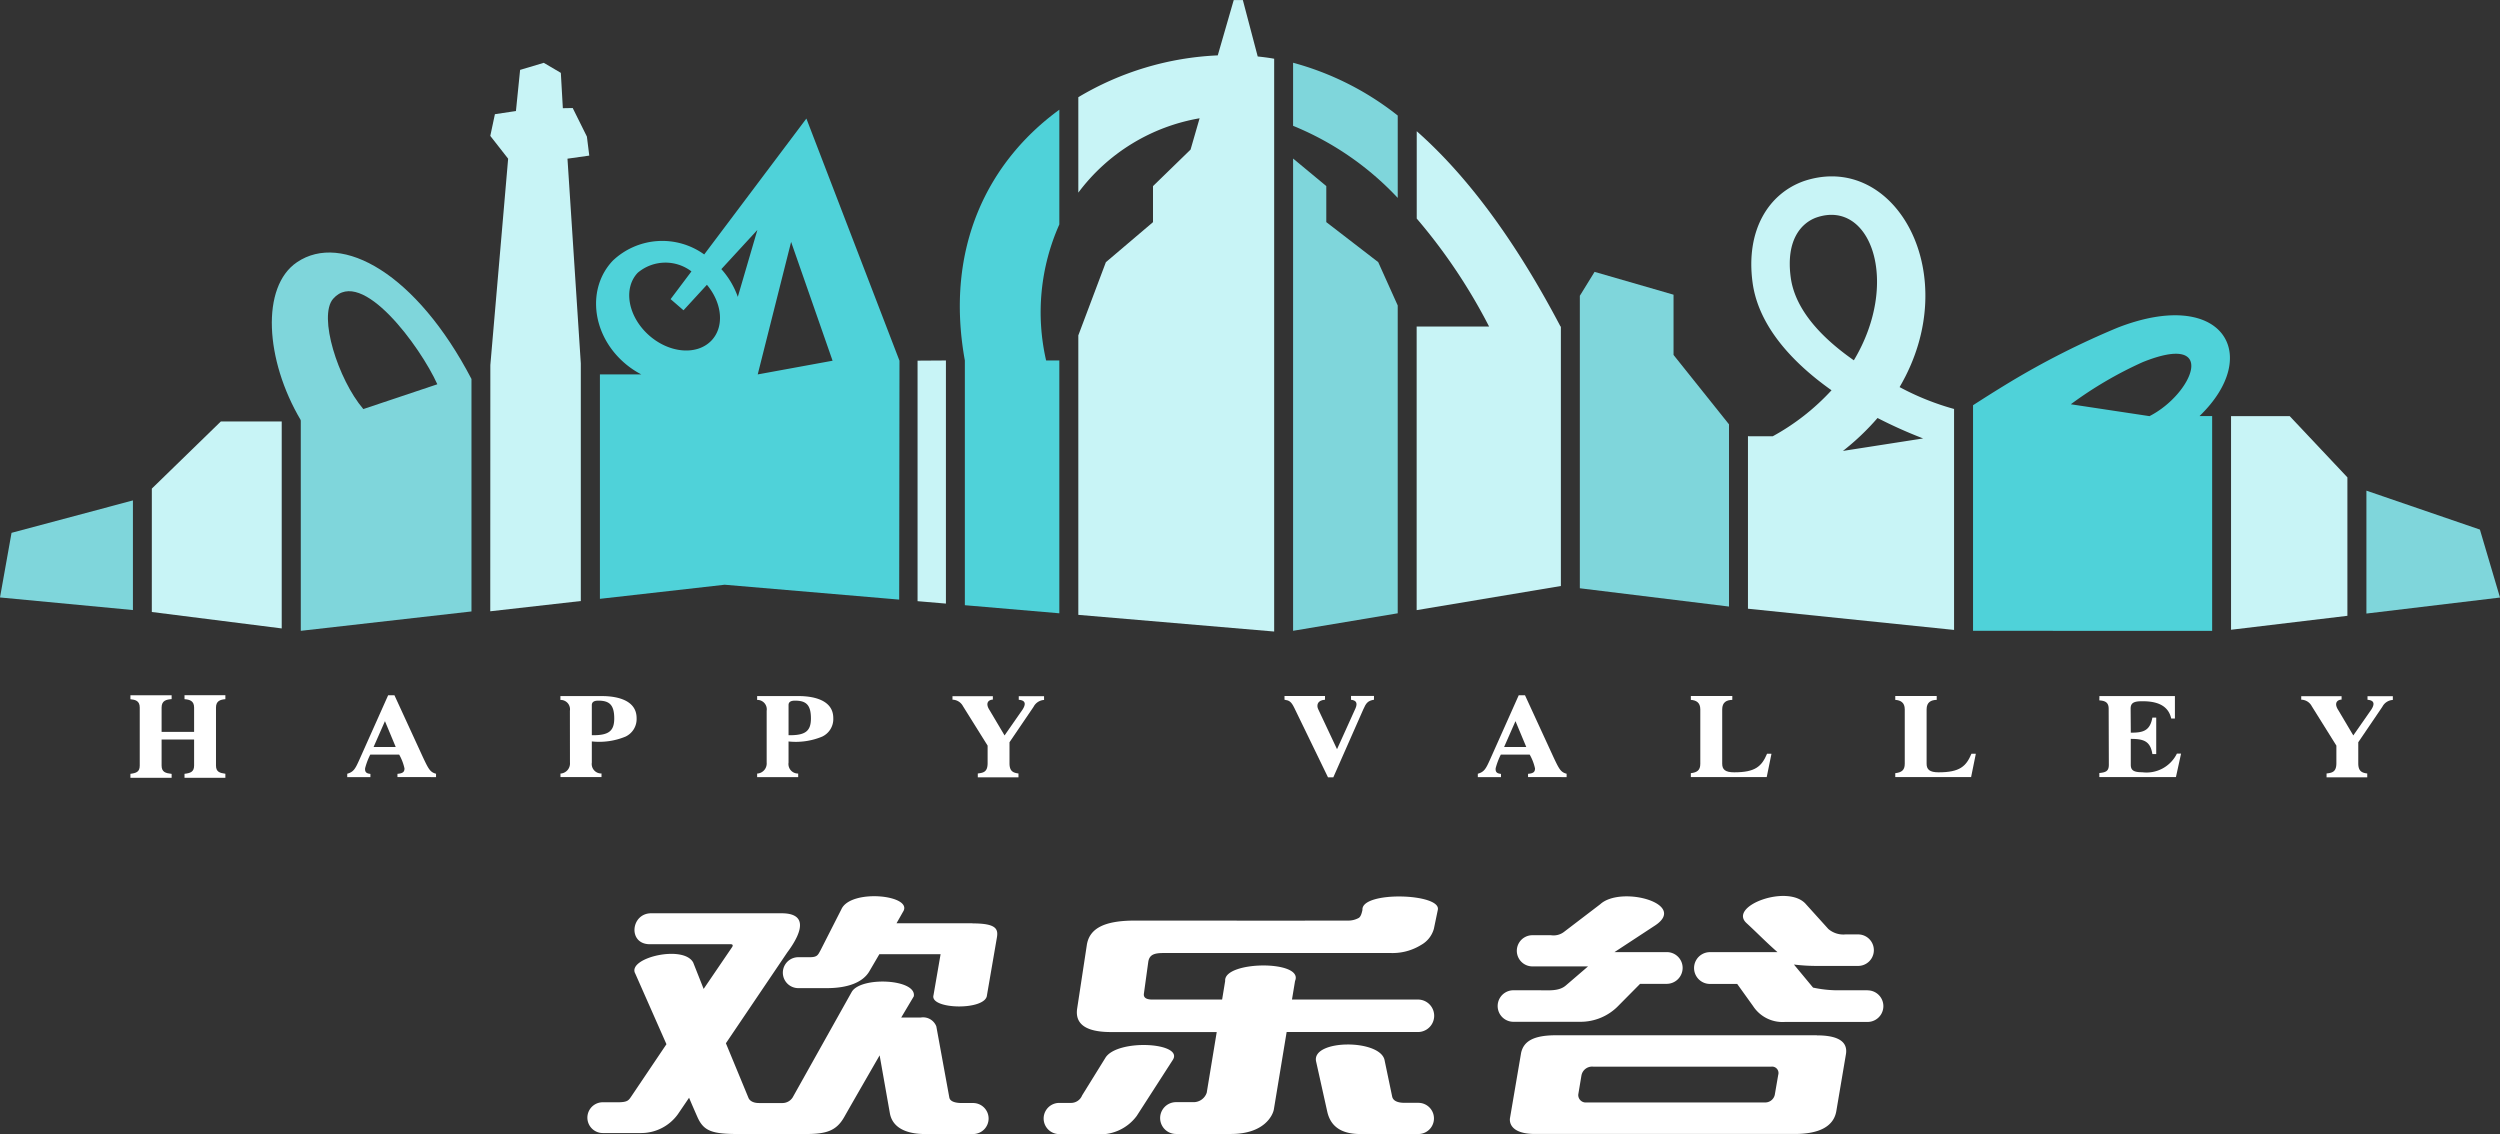 <svg xmlns="http://www.w3.org/2000/svg" width="195" height="88.459" viewBox="0 0 195 88.459">
  <rect x="0" y="0" width="195" height="88.459" fill="#333333" stroke="none"/>
  <g id="LOGO" transform="translate(-422.541 -284.141)">
    <path id="路径_7958" data-name="路径 7958" d="M439.163,298.751c-1.177,1.352.378,6.281,2.355,8.6l5.773-1.934C445.987,302.518,441.384,296.2,439.163,298.751Zm-2.523,9.569-.007-.113c-2.776-4.691-3.114-10.4-.29-12.309,3.508-2.38,9.335.908,13.611,9.105v18.134l-13.313,1.511Z" transform="translate(9.362 8.697)" fill="#7fd6db"/>
    <path id="路径_7959" data-name="路径 7959" d="M457.152,302.27l-1.826,1.988-1.006-.87,1.626-2.163a3.348,3.348,0,0,0-4.19.107c-1.139,1.2-.775,3.361.813,4.819s3.8,1.665,4.942.462C458.53,305.535,458.344,303.692,457.152,302.27Zm2.41.942,1.527-5.221-2.811,3.057A6.4,6.4,0,0,1,459.562,303.212Zm7.392,4.98-3.234-9.267-2.605,10.336Zm5.218,0-.023,18.633-13.614-1.16-9.729,1.1V309.261h3.232a6.7,6.7,0,0,1-1.468-1.028c-2.421-2.22-2.761-5.732-.759-7.845a5.6,5.6,0,0,1,7.13-.485l7.97-10.6Z" transform="translate(20.528 4.085)" fill="#4fd2d9"/>
    <path id="路径_7960" data-name="路径 7960" d="M506.941,306.171c3.639-6.07,1.336-12.6-2.922-11.138-1.159.419-2.4,1.728-2,4.686C502.361,302.215,504.4,304.4,506.941,306.171Zm-.851,7.068,6.255-.974a36.213,36.213,0,0,1-3.556-1.594A19.14,19.14,0,0,1,506.091,313.238Zm8.668,13.962-16.076-1.654V312.093l1.93.005a17.869,17.869,0,0,0,4.588-3.59c-3.171-2.24-5.708-5.1-6.156-8.385-.559-4.117,1.262-6.976,4.029-7.941,7.13-2.353,12.549,7.361,7.436,16.078a20.427,20.427,0,0,0,4.249,1.706Z" transform="translate(60.2 6.074)" fill="#c8f4f6"/>
    <g id="组_393" data-name="组 393" transform="translate(432.714 338.372)">
      <path id="路径_7961" data-name="路径 7961" d="M449.4,315.145v2.371c1.273.018,1.749-.287,1.749-1.307,0-1.065-.38-1.39-1.244-1.39C449.551,314.819,449.415,314.941,449.4,315.145Zm-2.446,5.363a.79.79,0,0,0,.741-.858l-.005-4.038a.731.731,0,0,0-.74-.849l0-.3H450.2c.843,0,2.695.172,2.693,1.719a1.512,1.512,0,0,1-.867,1.443A5.365,5.365,0,0,1,449.4,318v1.649a.741.741,0,0,0,.756.852v.279h-3.2Z" transform="translate(-413.411 -314.4)" fill="#fff" fill-rule="evenodd"/>
      <path id="路径_7962" data-name="路径 7962" d="M435.628,320.866h-3.187v-.313c.451-.052.748-.143.748-.643v-2.151h-2.535v2.151c0,.512.313.594.782.648v.308h-3.214v-.313c.457-.059.727-.149.727-.643v-4.525c0-.53-.346-.612-.727-.65v-.308h3.214v.3c-.408.03-.782.109-.782.654v1.936h2.535v-1.936c0-.528-.354-.618-.748-.65v-.308h3.187v.308c-.385.034-.732.129-.732.65v4.525c0,.494.285.582.732.641Z" transform="translate(-428.222 -314.427)" fill="#fff" fill-rule="evenodd"/>
      <path id="路径_7963" data-name="路径 7963" d="M471.176,314.755a.988.988,0,0,0-.82.537l-1.877,2.763V319.7c0,.618.288.738.7.79v.3h-3.173v-.3c.414-.052.766-.1.766-.8v-1.373l-1.925-3.082a.944.944,0,0,0-.816-.5v-.272h3.15v.265c-.356.016-.614.283-.249.834l1.162,1.961,1.407-2.022c.392-.62.005-.732-.3-.759v-.279h1.973Z" transform="translate(-399.911 -314.39)" fill="#fff" fill-rule="evenodd"/>
      <path id="路径_7964" data-name="路径 7964" d="M485.473,314.75c-.485.077-.618.263-.834.752l-2.337,5.3h-.415l-2.627-5.415c-.249-.51-.4-.58-.766-.639v-.29h3.16v.29c-.655.047-.645.489-.539.722l1.476,3.137,1.447-3.2c.174-.415.036-.616-.355-.654v-.3h1.791Z" transform="translate(-388.476 -314.401)" fill="#fff" fill-rule="evenodd"/>
      <path id="路径_7965" data-name="路径 7965" d="M502.483,318.963l-.371,1.819h-5.918v-.306c.482-.057.738-.222.738-.734V315.5c0-.544-.333-.711-.738-.741v-.3h3.234v.3c-.437.011-.788.172-.788.74v4.24c0,.448.229.671.937.671,1.66,0,2.147-.473,2.561-1.45Z" transform="translate(-374.481 -314.4)" fill="#fff" fill-rule="evenodd"/>
      <path id="路径_7966" data-name="路径 7966" d="M513.991,314.461h5.889v1.755h-.287c-.249-1.13-1.287-1.377-2.4-1.348-.578.016-.767.179-.767.58l.013,1.869c.965.007,1.5-.149,1.683-1.175h.3v2.842h-.3c-.159-1.019-.693-1.182-1.685-1.182v2.016c0,.412.2.586.886.586a2.643,2.643,0,0,0,2.711-1.452h.326l-.4,1.83h-5.974v-.317c.483-.052.741-.129.741-.646l-.014-4.371c0-.53-.328-.62-.727-.65Z" transform="translate(-360.41 -314.4)" fill="#fff" fill-rule="evenodd"/>
      <rect id="矩形_2" data-name="矩形 2" width="2.945" height="0.595" transform="translate(2.297 2.856)" fill="#fff"/>
      <path id="路径_7967" data-name="路径 7967" d="M441.584,320.809v-.254c.439-.036.548-.163.548-.423a3.834,3.834,0,0,0-.414-1.076h-2.256a5.345,5.345,0,0,0-.4,1.055c-.032.308.1.419.412.448v.251h-1.807v-.263c.5-.136.636-.406.933-1.065l2.256-5.053h.494l2.229,4.847c.433.917.562,1.155,1.014,1.271v.263Zm-.136-2.348-.84-2.016-.886,2.016Z" transform="translate(-420.755 -314.427)" fill="#fff"/>
      <path id="路径_7968" data-name="路径 7968" d="M457.973,315.145v2.371c1.273.018,1.746-.287,1.746-1.307,0-1.065-.38-1.39-1.241-1.39C458.12,314.819,457.982,314.941,457.973,315.145Zm-2.45,5.363a.789.789,0,0,0,.743-.858l0-4.038a.733.733,0,0,0-.743-.849l0-.3h3.248c.843,0,2.695.172,2.691,1.719a1.511,1.511,0,0,1-.868,1.443,5.354,5.354,0,0,1-2.622.378v1.649a.741.741,0,0,0,.752.852v.279h-3.2Z" transform="translate(-406.639 -314.4)" fill="#fff" fill-rule="evenodd"/>
      <path id="路径_7969" data-name="路径 7969" d="M490.833,320.809v-.254c.437-.036.544-.163.544-.423a3.836,3.836,0,0,0-.414-1.076h-2.254a5.417,5.417,0,0,0-.4,1.055c-.032.308.1.419.414.448v.251h-1.807v-.263c.5-.136.636-.406.935-1.065l2.254-5.053h.492l2.231,4.847c.432.917.56,1.155,1.014,1.271v.263Zm-.138-2.348-.842-2.016-.886,2.016Z" transform="translate(-381.819 -314.427)" fill="#fff"/>
      <path id="路径_7970" data-name="路径 7970" d="M511.384,318.963l-.369,1.819H505.1v-.306c.482-.057.74-.222.74-.734V315.5c0-.544-.335-.711-.74-.741v-.3h3.232v.3c-.437.011-.788.172-.788.74v4.24c0,.448.233.671.936.671,1.66,0,2.151-.473,2.562-1.45Z" transform="translate(-367.442 -314.4)" fill="#fff" fill-rule="evenodd"/>
      <path id="路径_7971" data-name="路径 7971" d="M529.928,314.755a.986.986,0,0,0-.82.537l-1.876,2.763V319.7c0,.618.286.738.7.79v.3h-3.173v-.3c.414-.052.766-.1.766-.8v-1.373l-1.925-3.082a.944.944,0,0,0-.817-.5v-.272h3.148v.265c-.355.016-.614.283-.249.834l1.162,1.961,1.409-2.022c.394-.62.005-.732-.3-.759v-.279h1.975Z" transform="translate(-353.46 -314.39)" fill="#fff" fill-rule="evenodd"/>
    </g>
    <path id="路径_7972" data-name="路径 7972" d="M547.986,330.529h-2.154a9.284,9.284,0,0,1-2.1-.21l-1.493-1.8a14.475,14.475,0,0,0,1.871.109h3.135a1.229,1.229,0,0,0,0-2.458h-.978a1.8,1.8,0,0,1-1.341-.421l-1.742-1.928c-1.368-1.617-6.09.129-4.649,1.461.876.806,1.522,1.484,2.423,2.271h-5.268a1.24,1.24,0,0,0,0,2.48h2.125l1.234,1.721a2.742,2.742,0,0,0,2.494,1.243h6.441a1.232,1.232,0,1,0,0-2.464Zm-15.673-2.978h-4.07l3.2-2.1c2.5-1.694-2.706-3.1-4.308-1.637l-2.792,2.131a1.342,1.342,0,0,1-1.053.288h-1.449a1.216,1.216,0,1,0,0,2.432h4.339l-1.724,1.481c-.548.478-1.338.381-2.242.381H520.36a1.229,1.229,0,1,0,0,2.459h5.17a4.114,4.114,0,0,0,3.055-1.289l1.655-1.671h2.073a1.248,1.248,0,0,0,1.246-1.248A1.232,1.232,0,0,0,532.312,327.551Zm-43.777,8.242-1.817,2.933a.934.934,0,0,1-.892.587h-.894a1.216,1.216,0,1,0,0,2.432h2.8a3.55,3.55,0,0,0,3.243-1.415l2.8-4.348C494.732,334.6,489.472,334.287,488.535,335.793Zm3.343-7.487c.089-.555.462-.684,1.194-.684l4.081,0,13.659,0a4.238,4.238,0,0,0,2.358-.637,2.076,2.076,0,0,0,.985-1.255l.306-1.47c.31-1.3-5.993-1.493-5.877,0-.038.159-.1.5-.285.621a1.691,1.691,0,0,1-.9.21c-6.088.013-10.47,0-16.552,0-2.312,0-3.56.559-3.764,1.916l-.752,4.944c-.181,1.214.682,1.835,2.638,1.835h8.248l-.779,4.727a1.081,1.081,0,0,1-.985.741h-1.409a1.241,1.241,0,0,0,0,2.482c.111.007,4.283,0,4.283,0,2.593,0,3.254-1.445,3.343-1.9l1-6.052h10.241a1.267,1.267,0,1,0,0-2.534h-9.825l.24-1.45c.713-1.64-5.58-1.578-5.451,0l-.238,1.452h-5.426c-.5,0-.72-.152-.675-.466Zm21.1,11h-1.11c-.559,0-.9-.165-.967-.489l-.582-2.788c-.252-1.719-5.741-1.692-5.35.056l.867,3.9c.26,1.168,1.1,1.755,2.582,1.755h4.561a1.217,1.217,0,0,0,0-2.433Zm-34.788.016h-.854c-.555,0-.92-.138-.976-.426l-1.015-5.553a1.107,1.107,0,0,0-1.205-.691h-1.533l.981-1.651c.247-1.359-4.124-1.569-4.84-.349l-4.555,8.137a.944.944,0,0,1-.843.534h-1.832c-.519,0-.752-.218-.829-.412-.116-.285-1.757-4.251-1.757-4.251l4.785-7.082c.58-.777,2.133-3.057-.446-3.057H453.108c-1.6,0-1.837,2.414-.109,2.414h6.3c.285,0,.113.233.113.233l-2.215,3.254-.813-2.056c-.759-1.427-5.214-.349-4.516.868l2.428,5.5-2.743,4.074c-.208.308-.294.455-1.053.455h-1.171a1.2,1.2,0,1,0,0,2.4h3a3.527,3.527,0,0,0,2.858-1.467l.874-1.286s.188.457.643,1.488c.483,1.1,1.121,1.341,3.178,1.341h5.295c1.579,0,2.374-.24,2.989-1.329s2.759-4.806,2.759-4.806l.8,4.525c.2,1.083,1.211,1.612,2.754,1.612h3.7a1.21,1.21,0,1,0,0-2.419Zm62.824-2.2-.256,1.483a.763.763,0,0,1-.759.673H526.061a.584.584,0,0,1-.643-.623l.245-1.467a.846.846,0,0,1,.949-.7h13.84A.5.5,0,0,1,541.013,337.131Zm3.014-3.085H523.682c-1.757,0-2.521.466-2.722,1.37l-.867,5.087c-.054.322.038,1.241,1.955,1.241H542.3c1.939,0,3.044-.6,3.246-1.785l.748-4.425C546.509,334.28,545.18,334.045,544.027,334.045Zm-65.861-8.735h-5.927l.5-.883c.888-1.318-4.072-1.843-4.8-.208l-1.628,3.2c-.2.356-.238.537-.838.537h-.894a1.206,1.206,0,0,0,0,2.412h2.231c1.579,0,2.8-.423,3.318-1.325l.773-1.322h4.776l-.553,3.2c-.319,1.116,4.083,1.219,4.17,0l.77-4.469C480.194,325.744,480.03,325.311,478.166,325.311Z" transform="translate(20.228 30.855)" fill="#fff" fill-rule="evenodd"/>
    <path id="路径_7973" data-name="路径 7973" d="M432.909,305.939v8.552l-10.368-.982.9-5.041Z" transform="translate(0 17.234)" fill="#7fd6db"/>
    <path id="路径_7974" data-name="路径 7974" d="M525.622,305.514l8.853,3.037,1.567,5.3-10.42,1.249Z" transform="translate(81.499 16.898)" fill="#7fd6db"/>
    <path id="路径_7975" data-name="路径 7975" d="M429.155,307.736l5.382-5.235h4.749v16.142l-10.132-1.282Z" transform="translate(5.229 14.516)" fill="#c8f4f6"/>
    <path id="路径_7976" data-name="路径 7976" d="M528.8,317.843l-9.076,1.088V302.268H524.3l4.5,4.776Z" transform="translate(76.838 14.331)" fill="#c8f4f6"/>
    <path id="路径_7977" data-name="路径 7977" d="M443.9,310.451l1.388-16.095-1.392-1.779.36-1.693,1.64-.246.325-3.209,1.846-.552,1.331.783.157,2.757.769-.014,1.107,2.228.185,1.483-1.7.241,1.04,15.967v18.535l-7.063.8Z" transform="translate(16.888 2.164)" fill="#c8f4f6"/>
    <path id="路径_7978" data-name="路径 7978" d="M492.509,295.983l6.159,1.781v4.7l4.326,5.412v14.213l-11.635-1.426V297.85Z" transform="translate(54.409 9.363)" fill="#7fd6db"/>
    <path id="路径_7979" data-name="路径 7979" d="M462.51,299.857l2.212-.014v18.963l-2.212-.188Z" transform="translate(31.601 12.415)" fill="#c8f4f6"/>
    <path id="路径_7980" data-name="路径 7980" d="M516.113,304.816l6.137.926c3.368-1.717,5.449-6.624-.535-4.21A30.416,30.416,0,0,0,516.113,304.816Zm-7.626.075c.736-.476,1.7-1.089,2.786-1.748a63.475,63.475,0,0,1,8.5-4.306c8.135-3.164,11.367,2.083,6.38,6.9h.985v16.751H508.487Z" transform="translate(67.951 10.858)" fill="#4fd2d9"/>
    <path id="路径_7981" data-name="路径 7981" d="M495.5,305.092v20.238l-11.25,1.882v-22.12H489.9a43.692,43.692,0,0,0-5.644-8.423v-6.812c4.235,3.735,7.95,9.019,11.216,15.235Z" transform="translate(48.79 4.519)" fill="#c8f4f6"/>
    <path id="路径_7982" data-name="路径 7982" d="M464.743,327.569v-19.09c-1.6-8.849,1.862-15.552,7.37-19.559v8.95a16.817,16.817,0,0,0-1.031,10.609h1.031V328.2Z" transform="translate(33.056 3.778)" fill="#4fd2d9"/>
    <path id="路径_7983" data-name="路径 7983" d="M478.868,286.874a22.656,22.656,0,0,1,8.162,4.118v6.425a23.175,23.175,0,0,0-8.162-5.623Z" transform="translate(44.534 2.161)" fill="#7fd6db"/>
    <path id="路径_7984" data-name="路径 7984" d="M481.458,296.006l4.05,3.121,1.521,3.38v24.011l-8.161,1.365V291.047l2.59,2.148Z" transform="translate(44.534 5.46)" fill="#7fd6db"/>
    <path id="路径_7985" data-name="路径 7985" d="M469.513,310.3l2.149-5.708,3.676-3.123v-2.81l2.93-2.849.705-2.444a14.978,14.978,0,0,0-9.46,5.8v-7.444a23.177,23.177,0,0,1,10.876-3.261l1.246-4.315h.711l1.159,4.4c.431.045.861.1,1.284.177V333.4l-15.276-1.3Z" transform="translate(37.137)" fill="#c8f4f6"/>
  </g>
</svg>
